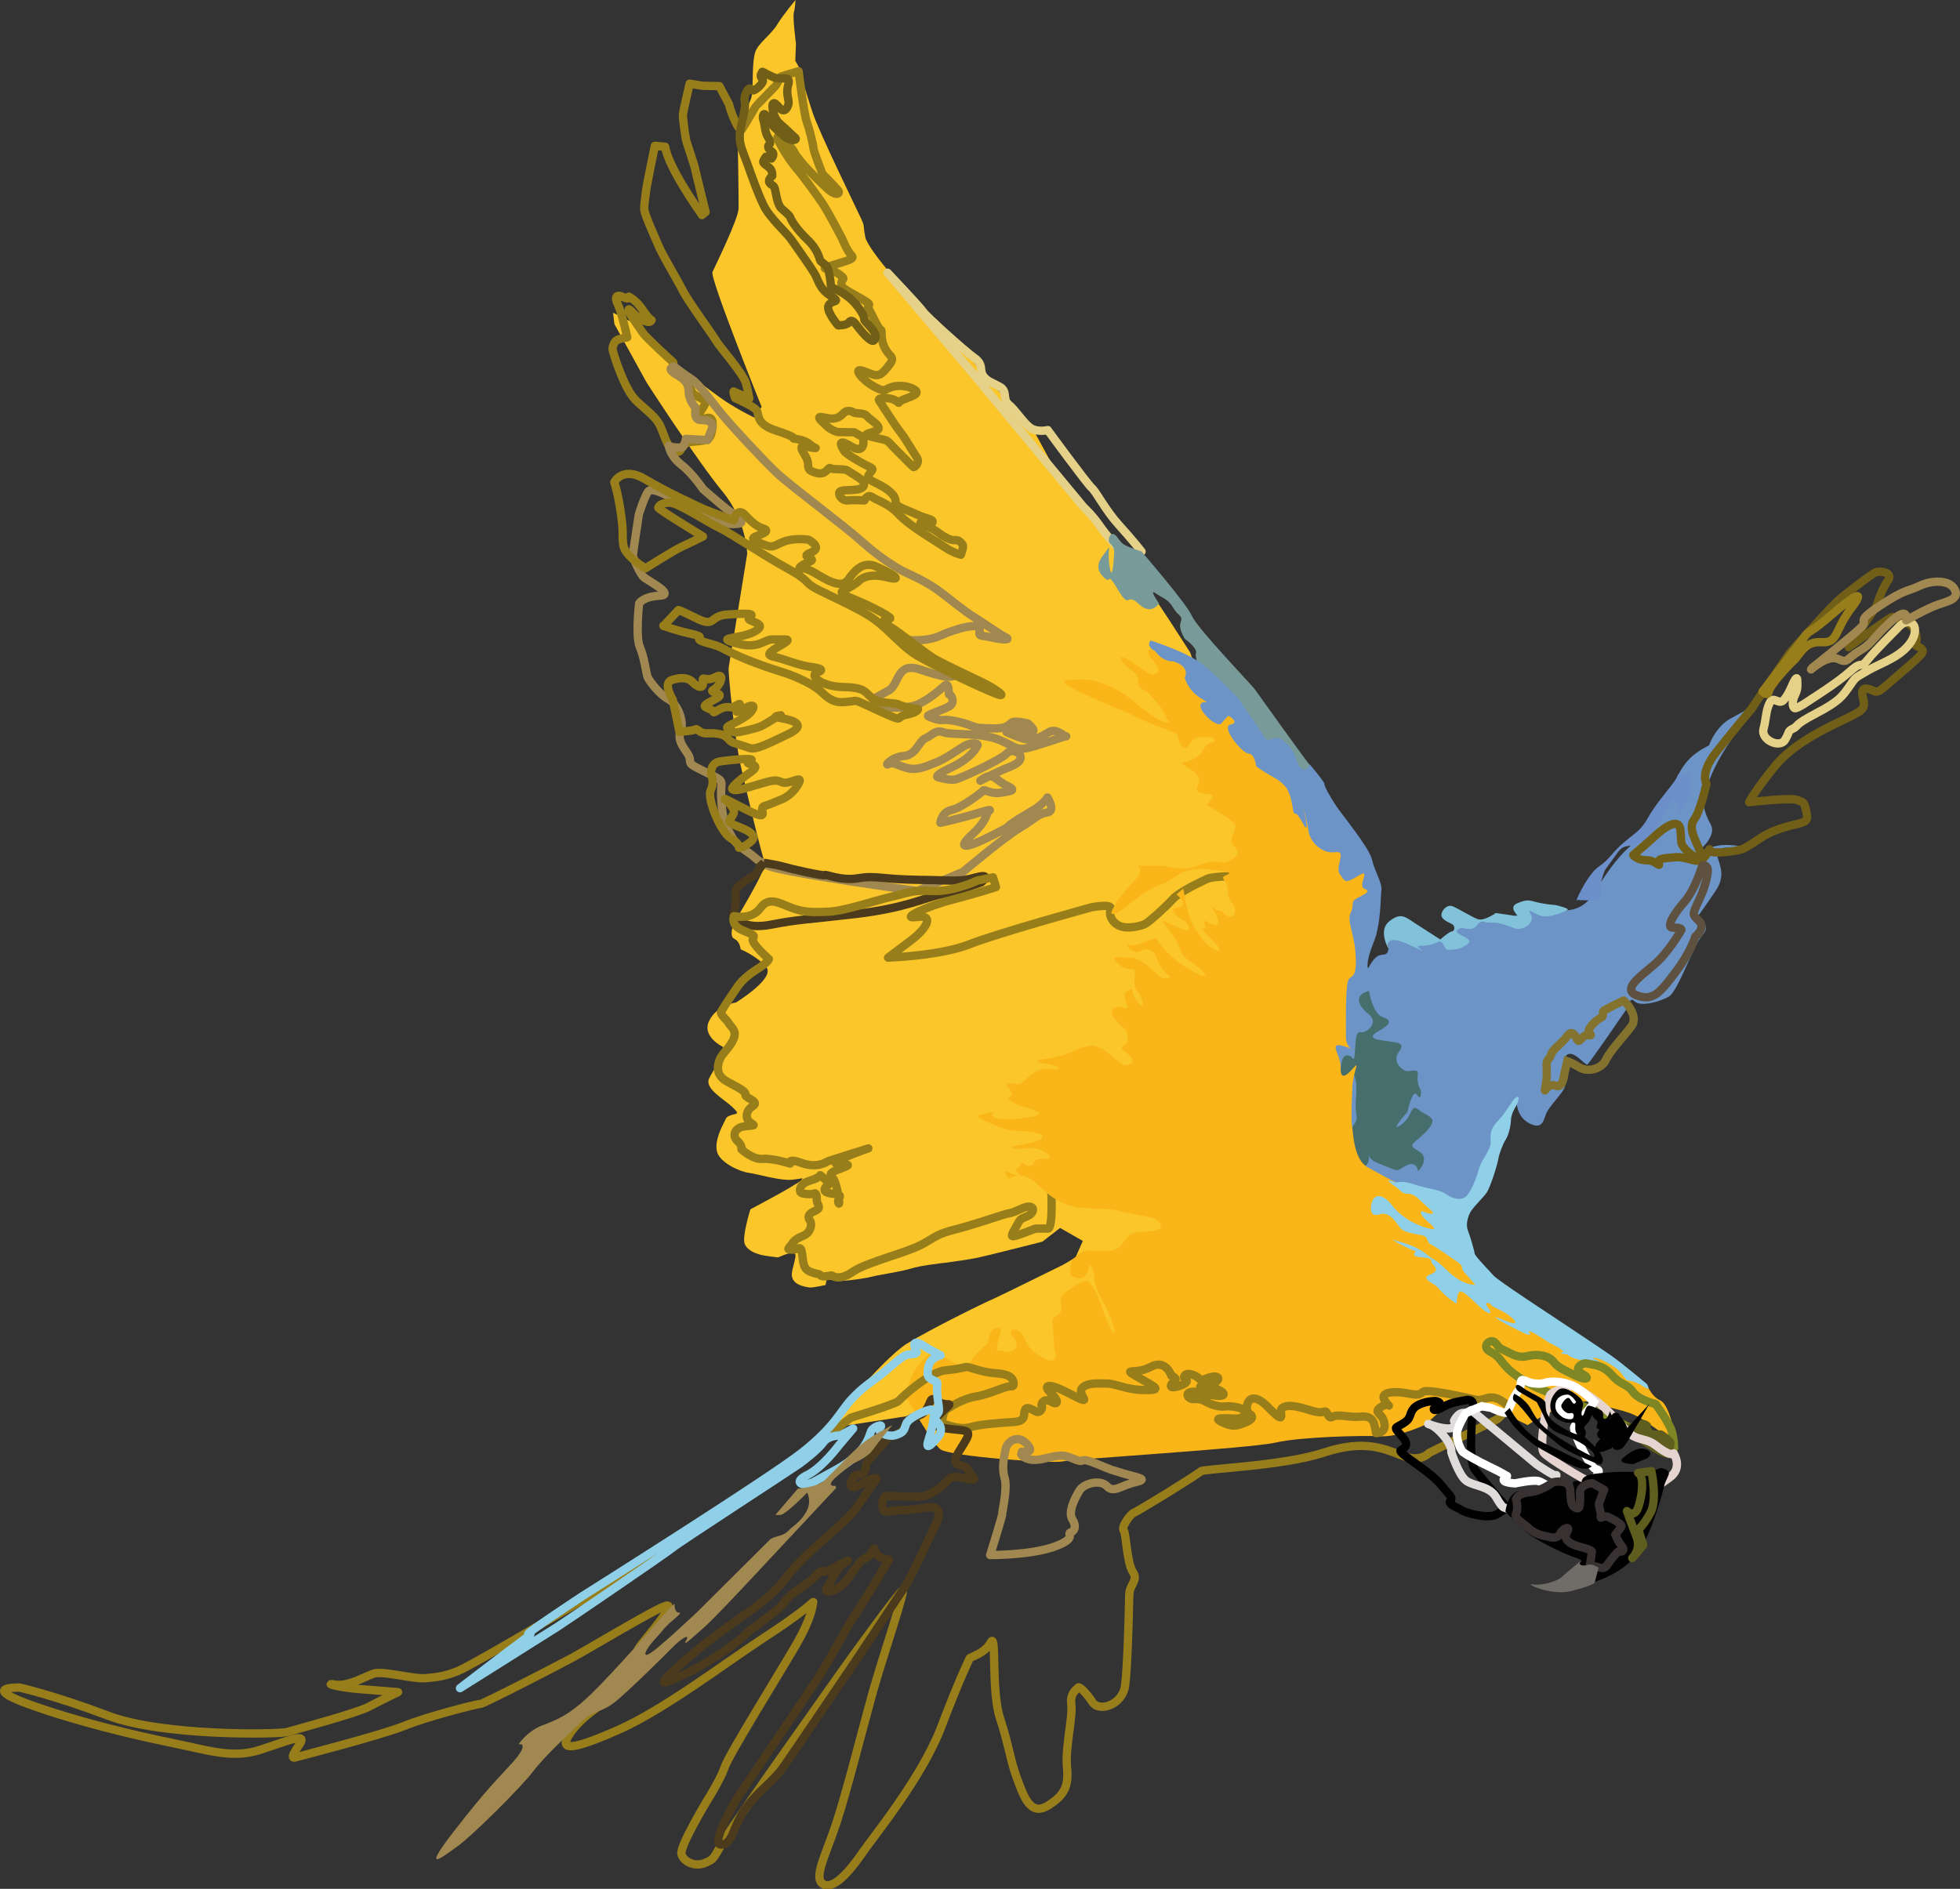 <?xml version="1.0" encoding="UTF-8"?><svg id="Calque_1" xmlns="http://www.w3.org/2000/svg" viewBox="0 0 176.83 170.45"><rect x="0" y="0" width="176.83" height="170.45" fill="#333333" stroke="none"/><defs><style>.cls-1{fill:#fff;}.cls-2{fill:#5f5e1e;}.cls-3{fill:#706c67;}.cls-4{stroke:#715f18;}.cls-4,.cls-5,.cls-6,.cls-7,.cls-8,.cls-9,.cls-10,.cls-11,.cls-12,.cls-13,.cls-14,.cls-15,.cls-16,.cls-17,.cls-18,.cls-19,.cls-20,.cls-21{fill:none;}.cls-4,.cls-5,.cls-6,.cls-7,.cls-8,.cls-9,.cls-10,.cls-11,.cls-12,.cls-13,.cls-14,.cls-15,.cls-16,.cls-17,.cls-18,.cls-20,.cls-21{stroke-width:.75px;}.cls-4,.cls-5,.cls-6,.cls-8,.cls-10,.cls-11,.cls-13,.cls-15,.cls-16,.cls-17,.cls-18,.cls-20,.cls-21{stroke-linecap:round;stroke-linejoin:round;}.cls-5{stroke:#7f8725;}.cls-6{stroke:#e0dcdb;}.cls-7,.cls-9,.cls-12,.cls-14{stroke-miterlimit:10;}.cls-7,.cls-15{stroke:#4b3b1c;}.cls-8{stroke:#e5d187;}.cls-9{stroke:#fff;}.cls-10{stroke:#5f5e1e;}.cls-11{stroke:#987e1a;}.cls-12,.cls-18{stroke:#010101;}.cls-13{stroke:#8fcfe8;}.cls-14{stroke:#84732f;}.cls-16{stroke:#383132;}.cls-17{stroke:#a18850;}.cls-22{fill:#466e6d;}.cls-23{fill:#82c1da;}.cls-24{fill:#a18850;}.cls-25{fill:#8fcfe8;}.cls-20{stroke:#5e513f;}.cls-26{fill:#6d8fc9;}.cls-21{stroke:#e6d4d1;}.cls-27{fill:#6c94c6;}.cls-28{fill:#fbc629;}.cls-29{fill:#fab619;}.cls-30{fill:#789a98;}.cls-31{fill:#010101;}</style></defs><path class="cls-28" d="m66.52,12.24s.71-2.15,1.06-2.9c.35-.75.25-.97.3-1.43s-.02-2.49.28-3.27,1.45-1.57,1.95-2.41c.5-.84,1.66-2.23,1.66-2.23,0,0-.03.72-.15,1.13s.19,2.8.19,2.8c0,0-.05,1.46-.06,1.53s.75,1.17.66,1.46.3,1.32.86,3.11,4.07,8.92,4.43,9.72.13.47.37,1.66,4.74,6.25,5.69,6.84,2.31,2.36,2.9,3.05,3.12,3.77,3.71,4.25,2.86,3.24,2.86,3.24l2.24,4.12s4.24,5.42,4.41,5.6,2.98,3.96,3.43,4.32,4.06,6.04,4.06,6.04c0,0,7.94,21.14,7.76,22.82s-2.06,12.03-2.97,13.52c-.9,1.48-1.86,20.78-2.71,21.71-.85.93-13.04,7.95-15.34,8.7-2.3.76-7.53,1.45-7.53,1.45l-12.11,1.85s5.19-6.34,7.35-7.67c2.16-1.33,7-3.7,7.58-3.94s6.17-3.01,6.44-3.14,1.2-.71,1.2-.71l.65-1.48-2.05-1.17-1.6,1.24s-5.05,1.29-5.9,1.46-2.43.39-2.86.44-2.27.26-3.11.53-2.76.54-3.39.7-1.63.31-2.53.39c-.91.08-1.66-.17-1.66-.17l-.11.56s-1.25.28-1.48.22-1.86-.16-1.52-1.54c.34-1.37.42-1.54.03-1.57s-1.31.4-1.31.4c0,0-1.26-.14-1.62-.25s-1.12-.33-1.39-.96.51-3.13.51-3.13c0,0,2.59-1.38,3.31-1.81.71-.43,1.26-.73,1.34-.9s.18-.07-.89.04-3.17-.53-3.94-.63-2.58-.91-2.83-1.9.44-2.24.66-2.7.22-.46.65-.61.83-.02.04-.75-2.5-1.64-2.06-2.56,1.26-1.91,1.26-1.91l-.02-.93s-1.96-.93-1.23-2.37,2.4-1.63,2.4-1.63c0,0,3.59-2.19,2.74-3.2s-2.31-1.6-2.31-1.6c0,0-.04-.7-.57-.95s-.03-1.45-.03-1.45c0,0,3.04-4.93,2.78-5.46s-1.63-6.29-2.19-8.79c-.55-2.51-1.14-8.41-1.07-8.78s1.67-10.25,1.67-10.25c0,0-.03-2.98-2.24-5.65s-6.82-9.8-6.82-9.8l-2.92-5.3-.12-1.02,2.54,1.26s.77,1.35,1.25,1.83,4.97,3.98,6.29,4.86,2.7,1.53,2.7,1.53l.62-.99s-4.69-11.61-4.43-12.17,2.32-4.77,2.35-5.7-.08-6.61-.08-6.61Z"/><path class="cls-11" d="m72.03,6.43l-1.55.47s-.41.65-.43.74-1.85,1.91-1.88,1.98-1.2,2.01-1.2,2.01c0,0-.16.39-.65-.69s-.54-1.51-.54-1.51l-.88-1.66-1.52-.03-1.16-.19s-.55,2.35-.6,2.73.24,2.26.31,2.49.73,2.18.77,2.43.96,3.93.96,3.93l-.33.28-.22-.34s-2.84-4-3.1-5.83l-.93-.08s-.76,3.68-.79,4.05-.19,1.21-.16,1.69.84,2.23,1.26,3.23,1.68,3.04,2.18,4.04c.5,1,2.66,3.94,3.03,4.57s2.48,2.98,2.71,3.88.29,1.34.29,1.34c0,0-1.27-.55-1.39-.63s.11.59.11.59c0,0,1.61.71,1.92,1.08s-.15,1.23,1.76,1.85c1.91.62,1.6.73,1.6.73,0,0,1,.09,1.43.49s.84.39.3.34-1.01-.3-1.02,0,.49.79.57,1.29-.12.74.79.98,1.02-.59,1.25-.43,1.29.02,1.56.22.62.37,1.15.75.41.86-.35.96-1.52-.03-1.57.3.37.74.8.68,1.48,0,1.48,0c0,0,.24-.63.73-.29s1.42.53,2.39,1.57,3.25,2.35,4.08,2.91,1.5.71,1.5.71c0,0,.29-.75.16-.91s-.33-.46-.73-.41-1.08-.37-1.53-.72-1.55-.83-1.55-.83c0,0,.81.31,1.06-.01s-.57-.37-1.24-.69-1.67-.65-1.95-.92.19-.56-.77-1.32-2.07-.88-1.77-1.38.61-.5-.06-.81-2-1.11-2.15-1.36-.82-1.3.61-.43c1.43.88,1.1-.81,1.1-.81l-.81-.45-1.49-.02s-.55-.13-1.02-.58-1.08-.95-.17-.73c.91.23,1.31.04,1.71-.38s.84-.12.98-.05.95,0,1.15.3,1.57,1.01.84,1.32c-.72.31-1.54.3-.12.62,1.41.33.93.13,1.9,1.1s1.5,1.52,1.58,1.56.62-.39.28-.89-1.09-1.81-1.46-2.25-1.78-2.65-1.94-2.89,1-.31,1.54.05-.22.17.96-.23,1.02-.64.52-.88-1.28-.33-1.92-.12-.51.51-1.54-.05-2.02-1.77-1-1.42,1.34.7,2.04-.13.69-.97.4-1.28-.72-.85-.76-1.79.08.04-.55-1.21c-.64-1.25-.42-.84-.64-1.25s.67-.13-.84-.97c-1.51-.85-1.59-.89-1.6-1.3s.57-.27-.31-.86c-.88-.59-1.87-.3-.54-.73,1.33-.43,2.14-.56,1.76-.91s-.85-1.52-.85-1.52c0,0-1.27-2.44-1.75-3.14-.48-.71-1.69-2.4-2.42-3.25s-1.6-2.39-1.66-2.69,1.1.48,1.55,1.34,2.11,2.46,2.94,3.23,1.18.45,1,.2-1.43-1.52-1.43-1.52c0,0-.78-1.97-.81-2.32s-.37-1.74-.62-2.44c-.25-.7-.72-4.5-.72-4.5Z"/><path class="cls-4" d="m68.82,6.49s.64.37,1.14.54,1.4-.23,1.17.55-.01,1.25.02,1.61-.32,1.11-.79.58-.51-.51-.63-.4-.01,1.25.62,1.79c.63.54,1.11,1.04,1.38,1.26s-.36.41-.99-.13-1.35-1.18-1.57-1.73-.44-.14-.3.27.14,1.15.42,1.56.22.55.08.69-.07.37.26.6-.03.63-.03.63l-.5-.17s-.28.38-.24.5.23.24.55.5.26.74.26.74c0,0-.42.31-.25.6s.38.14.5.61.2,1.39.61,1.75.73.62.78.81.56,1.05,1.55,1.99c.99.94,1.09,1.81,1.15,1.9s.63.4.72.78.24,1.23.23,1.47.65.27,1.59,1.02,1.49,1.83,1.42,1.96.24.35.65.85.5.82.23,1.1-1.32-1.03-1.59-1.4-.48-.5-.68-.22-.97.26-.97.26c0,0-1.15-1.32-.84-1.83s1.21-.18.16-.84c-1.05-.66-1.05-1.38-1.5-2.1-.44-.72-1.55-2.27-2.04-2.97s-1.95-1.94-2.51-3.12-.95-2.32-1.45-3.71c-.5-1.39-.89-1.95-.59-3.31.3-1.36.44-1.87.34-2.39s.42-1.4.58-1.02,1.05-.49,1.07-.75-.42-.33-.05-.84Z"/><path class="cls-19" d="m65.66,22.43s.75,2.53.82,2.6.72-.24.5.75c-.23.98.38,1,.93.78s1.41-.97.68-.8-1.26-.15-1.02-.65-.34-.36.15-.75.1-.57-.35-.85-.43-.31-.61-.66-1.15-.95-1.1-.42Z"/><path class="cls-19" d="m68.59,27.97s2.11.86,2.27,1.1.14.2-.13.72-.09.7-.04.87-1.28-.03-1.28-.03l-.95-1.74s-.19-.91.13-.93Z"/><path class="cls-11" d="m58.79,28.9s-.28-.14-.84-.98c-.56-.84-1.22-1.15-1.22-1.15,0,0,.15.34-.5.04s-.81,0-.47.7.83,2.94.83,2.94c0,0-.77.11-.99.28s-.36.61-.33.83,1.03,3.59,2.15,4.62c1.11,1.04,1.8,1.46,2.19,2.36.39.9.69,2.15,1.39,2.24s.18-.82,1.49-.92c1.31-.1,1.57-.15,1.73-.92s.12-1.41-.52-1.2-.95-.02-.26-.98c.69-.97-.84-.68-1.09-1.59s-.48-.82-1.03-1.31-.58-1.16-.58-1.16c0,0-2.43-2.2-2.73-2.65s-1.24-1.71-1.29-2.04.34.23.71.51,1.16.79,1.36.37Z"/><path class="cls-19" d="m67.44,35.97s-5.61-4.21-6.07-4.53-2.73-2.58-2.73-2.58c0,0-.28.24-.98-.23-.7-.47-.43-1.12-.94-.61s.98,1.82.98,1.82c0,0,1.13.06,1.19.36s.36.24,1.3,1.29,3.33,2.69,4.18,3.27,2.08,1.36,2.33,1.48.8.17.13-.28-.11-.42.61.01Z"/><path class="cls-17" d="m60.33,40.22s.12.93,1.13,1.71c1.01.78,1.97,2.21,1.97,2.21,0,0,1.56,1.35,2.04,1.73s1.36.9,1.41,1.23-1.81.17-2.05,0-4.31-2.24-4.68-2.41-1.4-.71-1.68-.33-.84,1.99-.85,2.15-.54,3.46-.52,3.64.59,1.57.97,1.92,2.92,1.61,1.42,1.69-1.83.7-1.83.7c0,0-.34,2.97.06,3.91.41.94.58,2.38.7,2.71s1.08,1.6,1.88,2.01,1.48,1.99,1.09,2.96c-.39.97.79,1.87.84,2.41s-.06.48,1.52,1.26,1.34.63,1.31,1.64.14,2.89.59,3.51.38,1.07,1.6,1.88.73.75,2.04,1.37c1.31.62,13.46,2.29,13.46,2.29l4.13-1.73s3.65-3.08,5.08-3.94c1.43-.86,1.69-1.3,2.51-1.42s.03-1.36.03-1.36c0,0-.29.56-1.32,1.17-3.66,2.15-.91.85-3.61,2.23-2.7,1.38-3.22,1.19-1.86-.06,1.36-1.25,1.36-2.02,1.36-2.02,0,0,.88-.45-.74.06-1.62.51-3.49.91-3.49.91,0,0,.1-.97,1.01-1.16s2.81-1.64,2.87-1.76.75.35,1.53.21,1.61-.16.61-.63-1.25-1.25-2.14-.65c-.9.6.51-.32,2.45-1.09,1.95-.77.25-1.82-.3-1.21s-4.18,2.27-4.7,2.38-1.49-.19-1.49-.19c0,0-.7-.03,1.14-.89,1.84-.87,2.27-1.79,2.37-2s-.63-.3-1.28.11-1.79,1.2-2.47,1.44-1.51.72-2.45.53-1.34-.63-1.81-.39.25-.65,1.37-.73,1.35-1.35,1.93-1.59.95-.83,1.64-.55,3.33-.01,5.04.69,1.43,1.08,3.22.55c1.79-.54,2.91-.98,2.81-.87s-.85-.81-1.56-.38-1.33.75-1.99.65-1.83-.66-1.83-.66c0,0,.55-.41,1.84-.1,1.29.3.07-.68.07-.68,0,0-1.18-.3-1.45-.07s-.52.57-1.72.52-1.24.03-1.97-.26-1.98-.57-2.47-.5-1.16-.24-1.37-.34,1.27-.53,1.9-.89.1-1.18,0-1.07.07-1.24-.45-.77-1.3,1.13-2.24,1.6c-.94.48-2.62.35-2.62.35l-1.59-.75s.47-.24,1.45-.8c.98-.56.66-2.6,2.83-1.88s2.39.67,2.93.61-.47-.73-1.14-.95c-.67-.21-3.57-2.4-3.57-2.4,0,0,2.08.37,3.57-.31s3.65-1.24,3.58-.56-.11.46,1.09.72,1.74.21,1.2-.05-1.68-1.1-2.75-1.76-2.33-1.76-3.41-2.53-2.43-1.35-2.89-1.57-2.07-1.13-3.87-2.74c-1.79-1.61-6.46-5.04-7.73-6.25-1.27-1.21-3.87-4.02-4.79-5.12s-2.17-2.86-2.8-3.26c-.63-.4-1.64-1.18-1.64-1.18,0,0-.74.16.14.68s1.17.81,1.2,1.64.63,1.42.63,1.42c0,0-.28,1.14.5,1.1s1.17.35.95.8c-.22.46-.37,1-.37,1l-1.97-.11s-.11.78-.42.79-.88-.02-1.13-.14Z"/><path class="cls-11" d="m66.19,46.96s.3-1.29,1.04-.48,1.22,1.09,1.54,1.18.65.25-.11.56-1.13.34.02.83,1.08.2,2.02-.17,2.23-.18,2.23-.18c0,0,1.4.71.21,1.17-1.19.46.86.46-.21.87-1.07.42-.77.66-.77.66,0,0,.11-.46,1.62.46,1.51.92,2.3,1.08,2.76.43s1.26-1.7,2.45-1.19,2.84,1.44,1.01.99c-1.83-.45-2.49.31-2.49.31,0,0-.3.32-.98.66s-1.09.36.58,1.04,3.78,1.83,3.08,1.71-.34.5.23.82,3.09,2.33,3.8,2.76,2.97,1.5,4.26,2.11c1.3.61,2.66,1.61,1.29,1.07s-5.47-2.48-7.06-3.43c-1.59-.96-2.69-2.65-4.61-3.76-1.93-1.11-4.24-2.05-4.89-2.51s-.34-.57-2.29-1.64c-1.95-1.07-5.09-3.17-6.06-3.62-.96-.45-3.69-2.25-4.45-2.25s-.96.31-1.02.44,4.03,2.61,4.03,2.61c0,0-1.21.61-1.92.93s-3.26,1.94-3.26,1.94c0,0-1.89-1.09-2.01-2.12-.13-1.03.06-.89-.21-2.81-.27-1.92-.6-2.84-.6-2.84,0,0,.75-1.48,2.78-.27,2.03,1.21,4.48,2.31,5.06,2.59s2.94,1.13,2.94,1.13Z"/><path class="cls-11" d="m59.86,56.49l1.33-1.42s-.21-.2,1.61.71,1.13-.23,2.86-.33,2.52-.14,1.97.26,1.83.45.54,1.23c-1.28.77-3.87.52-1.75,1.11,2.12.59,2.49-.41,3.38-.35s1.94-.21.67.52-1.34.9-.55,1.07,2.1.74,3.16.88,1.29.3.61.54.38,1.25,2.41,1.29c2.03.04,1.91.49,2.63,1.03s1.99.33,2.39.56,1.7.39,1.7.39c0,0,.07.29-1.06.52s.04.78-2.4-.32c-2.44-1.1-1.84-.97-2.71-.87s-1.46.18-2.48-.81c-1.01-.99-3.31-1.76-3.31-1.76,0,0-2.37-.71-4.19-1.52-1.82-.81-1.32-.78-2.9-1.21-1.58-.44.26-.44-1.36-.8-1.62-.36-2.56-.75-2.56-.75Z"/><path class="cls-11" d="m60.68,63.11s-.9-1.45-.1-1.73,1.5-.26,1.91.18,1.01.68.93-.02.17.08,1.13-.44.41.86-.18,1.14c-.59.28,1.2.26.31.76s-.94.48-1.08.67.75.35.76.56.59-.39,1.17-.42.33.16,1.03-.23-.94,1.24.46.42c1.41-.82,1.02.12.32.61s-1.37.73-1.67.95.51.55.72.54,1.79-.33,2.32-.59,1.59-.99,1.73-.97-1.11.09.03.27c1.14.18,2.37.61.65,1.43-1.72.82-2.94,1.47-3.5,1.26s-.89-.27-1.46-.48c-.56-.21-.41-.65-1.36-.8s-1.18.11-1.68-.23c-.5-.34-.09-.14-.95-.04l-.87.1-.61-2.94Z"/><path class="cls-11" d="m64.16,69.91s-.17-1.05.82-1.2,3.5-.39,2.67-.02,1.33.11.1.97c-1.22.85-1.87,1.47-1.66,1.57s.27.18,2.18-.4c1.91-.58,1.73-.41,2.35-.22s1.88-.75,1.45.07-1.13,1.31-1.68,1.51-.72.33-1.43.55c-.72.22.99,1.69-2.09.09s-.31-.2-.69.59c-.37.79-.79.7.42,1.17s1.34.73,1.37,1-.61.63-.83.78-.47.13-.47.13c0,0,.12-.35-.76-.87-.88-.52-2.15-3.57-1.79-4.32s.05-1.41.05-1.41Z"/><path class="cls-19" d="m70.54,73.07s1.3.71,1.83.56,2.46-.12,3.27.21,1.8.19,2.27-.16,1.19-1.33-.29-.8-1.53.1-2.23.07.45-.3,1.13-1c.69-.7.75-.82.07-.58s-.95.17-.98-.31-.68.24-.76.41-.45.09-1.17.32.11,1.07-1.6.68c-1.7-.39-1.56.59-1.56.59Z"/><path class="cls-19" d="m68.46,77.91s.07-.03.15-.08c.22-.12.58-.37.31-.57-.38-.28-1.86-.16,1.1-.6s-.27-.08,2.8-.42c3.07-.34,2.08-.19,2.2.22s1.06.35.67,1.08-.89,1.78-.89,1.78c0,0-1.84,1.08-2.54,1.05s-3.8-2.45-3.8-2.45Z"/><path class="cls-7" d="m68.92,77.85l-.79,1.08s-.94.58-1.26.84-.59.49-.51,1.29-.18,1.24-.19,1.49.88,1.39,3.41.89c2.53-.49,3.01-.42,7.6-.96,4.6-.54,6.33-1.51,7.79-1.79,1.46-.28,3.57-1.07,3.57-1.07,0,0,1.08-.87-.51-.44s-1.61.26-5.06.22c-3.45-.04-3.92-.42-5.52-.15s-2.93-.39-3.03-.28-3.08-.56-3.71-.75-1.8-.36-1.8-.36Z"/><path class="cls-11" d="m94.59,110.87c.43-.26.25-3.56.25-3.56l2.17-3.73s12.1-6.04,14.13-10.91c2.04-4.86,2.65-6.82,2.58-8.95-.07-2.13-1.03-4.21-1.36-4.47s-2.92-.2-3.45.06-2.47,1.13-3.12,1.85-2.04,1.95-2.41,2.18-1.62.51-2.31.24c-.69-.27-1.08-.97-.86-1.53s-1.76-.17-1.76-.17c0,0-8.43,2.32-11.03,3.35-2.59,1.02-7.3,1.19-7.3,1.19,0,0,.84-.63,2.11-1.59s2.18-2.31.5-2.08c-1.68.23.78-.93,3.19-1.56,2.41-.63,3.94-1.14,3.94-1.14l-.27-.88-1.41.29s-2.14,1.04-4.08.94-2.36.25-3.57.5-4.3,1.31-5.75,1.37c-1.46.06-2.15.08-3.26-.31-1.11-.39-2.12-1.14-2.92-.02s-2.38.73-2.38.73c0,0-.35.8.75,1.27,1.11.47,1.13.43.95.8s1.45,1.81,1.45,1.81c0,0-.08.27-.81.74s-1.55,1.01-2.13,1.91c0,0-1.3,1.89-1.38,2.13s.53.69.71,1.02.73.62.44,1.37-1.04,1.35-1.23,1.81-.53,1.42.6,2.05,1.73.88,1.68,1.2,1.35.6.67,1.03c-.68.43-.69,1.17-.23,1.49s.47.22-.5.34-1.14.89-.66,1.32c.48.43.36.75.36.75,0,0,1.01.95,1.91.87s2.49.42,2.49.42c0,0-.29-.54,1.05-.05,1.33.49,2.18-.06,2.27-.12.04-.03.85-.29,1.7-.56.99-.31,2.03-.64,2.03-.64,0,0-3.85,1.32-2.76,1.39s1.23.07.27.43-1.08.48-.71.86.71,2.68.51,2.25.66-.75-.49-.84-.74-.59-.46-.76-.7-.91-.7-.91c0,0-.04.22-.95.5-.92.28-.94.85-.83,1.04s1.09.21,1.24.11.25.19.23.59.53.69-.16.98-.66.61-.45.88.09,1.03-.52,1.32-.81.34-1.13.8-.5.48.04.5c.54.02.79-.51.9.39s.13,1.39.8,1.63.69.12.88.31.9-.02.99,0,.63.54,1.89-.33,4.87-1.72,6.24-2.47c1.37-.75,1.36-.93,2.99-1.35,1.63-.42,3.09-.93,4.17-1.27s.65-.07,1.86-.62,1.23.34.58.65-.67.19-1,.82c-.33.63-.66,1.05-.35,1.03s2-.69,2-.69h1.14Z"/><path class="cls-8" d="m94.53,38.81s-1.01.25-1.64-.25-1.3-1.58-1.89-2.06-.05-1.2-.82-1.61c-.77-.42-1.19-.51-1.51-1.02s.1-.97-.78-1.59c-.88-.62-4.32-3.72-4.62-4.17s-3.2-3.5-3.2-3.5l7.84,9.26,9.86,11.9s.72.64,1.42,1.64c.7,1,1.47,1.87,2.14,2.39s1.66-.03,1.66-.03c0,0-.84-1.07-2.05-2.4-1.21-1.34-2.05-3.01-2.45-3.35s-3.96-5.2-3.96-5.2Z"/><path class="cls-30" d="m100.24,48.2s-.46.55-.02.91.27.94.26,1.3-.16,2.17-.38.69.16-2.07-.22-1.48-1.31,1.37-.4,2.37.23-.71,1.37,1.21.73.19,1.89,1.3c1.16,1.11,1.82-.06,1.82-.06,0,0-.98-1.38-.29-.9s1.13.53,1.58,1.31.9.68.67,1.29.37,1.5.37,1.5c0,0,1.22.88,1,1.34s1.5,4.08,1.92,4.38,3.94,3.13,4.73,4.48c.8,1.35,3.21,2.38,3.21,2.38,0,0,.42-1.2.4-1.22-.13-.07-4.73-6.49-4.94-6.8s-5.21-5.52-5.67-6.61-4.56-5.83-4.56-5.83c0,0-1.29-.4-1.67-.68s-.62-1.06-1.07-.86Z"/><path class="cls-27" d="m103.79,57.79s3.29,1.04,4.7,2.16,3.21,3.05,3.21,3.05c0,0,2.12,3.09,2.44,3.6s.78-.35,1.51.15c.73.5,1.01.99,1.24,1.6s.23.82.62,1.06.65-.42.64-.44c-.08-.12,1.4,1.65,1.34,1.78s.52,1.17,1.06,1.98,2.98,3.75,3.23,4.84.94,2.13.85,2.75-.01,3.06-.72,4.77-.54,2.45-.44,2.24.51-.98.99-1.12.75.04.81-.64-.51-1.41.71-1.5,1.69.54,2.93.72,1.39.3,2.29,0c.9-.29-.78-1.59.63-1.54s4.43-.24,4.43-.24c0,0,.97-.92,2.21-1.05s3.8,1.15,5.35-1.38c1.55-2.54,2.48-3.53,3.27-4.23.79-.7,3.32-4,3.79-5.01.47-1,.45-1.27.45-1.27,0,0,.43-.92,1.12-1.62s1.73-1.18,1.73-1.18c0,0,.6-1.71,1.97-2.44s1.47-.84,1.47-.84c0,0,1.34-1.21-.84,1.9-2.18,3.11-2.44,4.21-2.87,5.34s-.16,2.11.42,3.15c.58,1.04-.89,2.2-.97,2.36s1-.4,2.01-.48c1.01-.09,2.78.29,1.51.25-1.26-.03-2.24-.13-1.95.77s.72,1.82-.14,3.1-1.58,2.27-1.58,2.27c0,0,1.2.92.43,1.68s-2.24,5.07-3.03,5.57-2.66.99-3.13.46-.75.72-.75.72c0,0-3.32,4.87-3.52,4.98s-1.38-1.52-1.94-.76.14,2.31-.14,2.9-1.33,1.62-1.6,2.21-.31,1.64-1.61.93c-1.3-.71-1.09-2.35-1.09-2.35,0,0-.53.47-1,1.47s-.88,2.29-1.07,2.92-1,2.34-1.42,2.91-.44,2.24-1.62,2.15c-1.18-.1-3.01-1.32-3.96-1.25s-3.39-.73-4.39-1.2c-1-.47-3.74-5.39-3.74-5.39,0,0-.73-15.67-2.26-19.91s-3.28-9.92-4.44-11.24c-1.17-1.32-5.74-4.65-6.23-6.41-.5-1.77-1.94-3.37-2.34-3.91s-.95-.91-.55-1.33Z"/><path class="cls-19" d="m107.84,60.68s4.68,2.31,5.32,3.23,2.24,2.95,2.84,3.84c.6.9.78,1.49.25,1.75s-.39.28-1.4-.61-.79-1.9-1.38-2.39-.77.76-.96-.25-.73-1.37-.73-1.37c0,0,.26-.54-.35-.88s-.92-.54-1.21-.47-.77-.11-1.32-.88-1.73-.66-1.06-1.98Z"/><path class="cls-23" d="m125.26,85.59s-.97-1.63.09-2.46c1.06-.83,1.42-.4,2.51.31s2.08,1.34,2.08,1.34c0,0,.87-.76,1.06-.73s.38-.48-.04-.68-1-.47-.91-.89.54-.92,1.08-.67,1.61.91,2.18,1.13,1.64-.55,1.64-.55l2.05.3s-.99-.82-.11-1.18,1.01-.29,1.73-.1,1.76.27,1.76.27c0,0,1.27.29,1.04.44s-1.38.6-2.08.58-1.69-.97-1.23-.2-.71,1.5-1.38,1.29-1.42-.57-2.1-.53-1.04-.29-1.4.26-1.32.2-1.32.2c0,0-1.03.23-.07.68.96.45.88.62.31.96s-.86.31-1.4.36-.48-.94-.99-.72-.88.35-1.65.35,1.49,1.06-.89-.06c-2.38-1.12-1.96.15-1.96.15"/><path class="cls-26" d="m142.29,81.21c-.38.59.86-2.25,1.92-2.98s1.13-1.2,2.24-2.16,1.59-1.09,2.3-2.39,2.35-3.03,2.56-3.59.42.09.89-.14.17.39.29,1.01-.48,1.77-.9,2.34-.12.04-.28-.7-.41-.65-.94.37c-.53,1.02-.71,1.3-.99,1.88s-.73.78-1.5,1.23-1.32-.01-1.92.83-1.16,1.6-1.16,1.6c0,0-.39.94-.4,1.5s.1.87-.26,1.1-1.84.1-1.84.1Z"/><path class="cls-4" d="m158.09,63.84l3.4-4.93s3.5-3.97,4.29-4.67c.79-.7,3.02-2.4,3.41-2.58s1.69-.02,1.13.74-1.02,2.28-1.02,2.28l-2.52,3.72s3.8-2.75,3.95-2.74,1.46.48,1.78.89.59,1.25.26,1.5,1.17.35.54,1.02c-.63.68-1.44,1.31-2.73,2.44s-1.18.98-1.82.72c-.65-.25-.91-.02-.66.86s-.14,1.06-1.41,1.69c-1.27.63-4.73,2.11-6.53,4.33-1.81,2.21-2.36,3.28-2.36,3.28,0,0,3.73-.44,4.34-.2s.6.13.81.99.1.97-.98,1.22c-1.09.25-2.24.63-3.05,1.17-.81.54-1.02.68-1.57.98s-3.14.57-3.11.18-.17.48-.7.84-1.43-.32-2.4-.21c-.97.1-1.61.06-1.48.53s-.23-.26-1.1-.26-1.21-.47-1.21-.47c0,0,1.36-1.15,2.01-1.76s2.09-1.72,2.24-.53-.1,1.18.52,1.83c.61.65,1.72,1.22,1.24.07s-1.06-2.08-.5-2.84,1.1-3.21,1.1-3.21c0,0-.64-.92.88-2.85,1.53-1.94,3.28-4.02,3.28-4.02Z"/><path class="cls-8" d="m171.13,56.76s-1.92,1.9-2.64,2.79-.39-.03-1.55,1.01c-1.15,1.04-3.48,2.5-3.48,2.5,0,0-1.38.98-1.57.84s-.22-.61.04-1.16.23-.71.22-1.33-.43.36-.43.36c0,0-.61,1.5-1.04,1.55s-.73-.5-1.05.17-.28,1.35-.53,2.31c-.25.96,1.47,1.76,1.94.97s.21-.77.74-1.03-.03-.27,2.08-1.37,2.38-1.58,2.98-2.42c.6-.84.38-.69,1.64-1.42,1.26-.73,3.09-1.25,3.97-2.67.88-1.43-.22-2.45-1.33-1.09Z"/><path class="cls-17" d="m163.51,60.26s3.51-2.79,4.36-3.61-.69-.38,1.69-1.96c2.38-1.58,2.49-1.28,3.62-1.82s2.72-.56,3.17.32-.6,1.05-1.58,1.4c-.98.35-2.8,1.39-2.8,1.39,0,0,.32-1.43-1.38.11-1.7,1.55-1.63,1.94-2.83,2.65s-1.01,1.16-1.93.73c-.92-.43-2.44.94-2.44.94l.12-.15Z"/><path class="cls-11" d="m159.03,62.39s3.53-4.57,3.85-5.03.39-.17,2.37-1.89c1.99-1.72,3.21-2.47,1.72-.52-1.48,1.96-1.11,3.1-2.64,3s-1.9,1.1-2.52,1.67-2.14,2.26-2.23,2.78-.56,0-.56,0Z"/><path class="cls-20" d="m153.49,78.37c-.03.14-.64,2-1.52,3.01-.89,1.01-1.78,2.38-1,2.34s.73.19.73.19c0,0-.89,1.57-1.98,2.69s-3.62,2.58-2.08,3.21c1.54.63,2.22-.38,3.55-2.11,1.32-1.73,1.77-3.2,1.77-3.2,0,0,.95-.72.34-1.37s-.69-.48,0-1.94c.69-1.46.83-2.62.76-2.81s-.43-.61-.56,0Z"/><path class="cls-14" d="m146.49,90.29s1.46,1.35.67,2.36c-.78,1.01-1.89,2.17-2.29,3.01s-1.65,1.11-2.36.67-1.11-.57-1.11-.57l-.26,1.1s-.13,1.37-.74,1.13-.88.25-1,.4.23-.91.14-1.93c-.09-1.01.27-.79.4-1.29s.89-.91,1.45-1.67.79.27.98.41.42-.57.9-.5.14-.09.07-.37.76-1.07,1.07-1.18.17-.48.23-.6,1.84-.97,1.84-.97Z"/><path class="cls-22" d="m123.51,89.41s.3,2.08,1.27,2.39c.98.31.37.74-.02,1.01s-1.66.8-.29,1.04c1.37.24,2.44.13,1.76,1.03-.68.9.2,1.63.6,1.76s1.19-.36,1.08.41.28,1.36.28,1.36c0,0,.07,1.05-.34.4s-.87,1.53-.87,1.53c0,0-1.73,1.94-.61,1.19,1.12-.75.84-2,1.62-1.38.78.62,1.9.64.75,1.88s-1.89,1.2-.76,1.84-.04,1.82-.04,1.82c0,0-.1-.97-1.02-.53-.92.43-.56.65-1.71.16-1.15-.49-1.64-.52-1.74-1.28s.19.24-.04.85-1.24.79-1.72-1.22c-.48-2.01.88-1.98.67-3.05-.21-1.07.15-2.28-.1-3.26s-.43.05-.43.05c0,0-1.13.44-.96-.45.17-.89.04-.75.22-1.33s.71-.43.93-.12.19-.83.24-1.27.06-1.2.51-1.09,1.68-.84.71-1.61-1.42-1.74.03-2.13Z"/><path class="cls-29" d="m105.75,59.69s-.81-.02-1.38-.75-1.12-.22-.48.49.84,1.26.32,1.38-.29.17-1.94-.97c-1.66-1.14-1.31-.16-.23.6,1.07.76.36,1.29.93,1.71s.1-.21,1.24,1.05c1.14,1.25.91,1.65,1.16,1.77s.16.64-1.48-.44-1.77-1.65-3.57-2.5c-1.8-.85-2.62-.72-3.3-.69s-2.19-.11.73,1.26c2.93,1.38,3.46,1.43,5.12,2.26s3.5,1.24,3.43,1.62.57,1.6,1.01.68,1.43-.55,1.68-.64,1.08.31.34.47-.66.86-1.48,1.4-1.71.27-.83.78,1.37,1,1.07,1.63,0,.76.68.83c.68.07.83.08.41.65s-.66.1.91,1.09,1.51,1.12,1.2,1.79-.23.91.24,1.44-.39.94-.76,1.17-1.12-.33-2.6.31c-1.47.63-3.14.05-3.14.05h-2.4s.59.37-.06,1.09-1.53,1.63-1.93,2.36-.56.96-.06.89,2.37-2,4.03-2.59c1.66-.6,1.88-1.72,4.45-1.43,2.57.29,1.83.35,1.4.61s.36.32.32,1.38.85,1.12.6,1.97-1.18-.2-1.18-.2c0,0-.47.03-.84-.39s-.39-.69.26.53c.65,1.23.13,1.24-.33,1.02s-.78-.52-.58.14-1-.37.69,1.35c1.69,1.72-.35.75-.95-.14s-1.02-1.4-1.23-2.27-.47-2.26-.47-2.26l-.61.53s1.26,1,.11,1.18c-1.15.17.48,1.15.61,1.21s.44.47.43.71-.47.13-1.68-.44-.58-.07.23,1.03c.81,1.1.47,1.7,1.58,2.38s2.26,2.04.04.78-3.02-2.7-3.02-2.7c0,0,.03-.39-.68-.07s-1.25.59-1.85.46.27.94.96.56c.69-.39,1.28,0,1.44.52s.53,1.27,1.11,1.65-.63.26-.63.26c0,0-1.01-.99-1.69-1.41s-.92-.43-.92-.43l-1.67-.02s.03.47.72.85,1.24-.03,1.17.65-.14,1.16.29,1.67.7,1.86-.08.83-.13-1.34-.79-1.04-.31.77-.13,1.37-.47.03-.82.12-1.05.38-.11,1.33.88.62.97,1.53-1.1.5-.18,1.24c.93.74.67,1.08.11,1.18s-1.62-1.22-2.27-1.48c-.65-.25-.53-.4-1.49-.19s-1.02.54-2.23.84-2,.34-2,.34c0,0-.41.22.65.36s1.54.42,1.04.49-.96-.25-1.9.23c-.94.48-1.17,1.29-1.9,1.1s-.74.16-.74.16c0,0,.85.81.29,1.01s1.03.84,1.03.84c0,0,2.1.53,1.53.77s0,.1-1.32.3-1.18.11-2.13.07c-.95-.04-.84-.6-.22-.72s.21,0-.86.21c-1.07.21-1.42.2.31.96,1.73.77,2.02.59,3.2.69,1.18.1,1.89.43,1.05.8s-1.27.32-2.08.5.24.37,1.18.2c.95-.17,2.58.91,1.63.97s-.89-.06-1.23.44-.97-.1-.97-.1l-.6.74s.95.8-.32.26c-1.27-.55-.26.44-.26.44,0,0,1.16-.83,2.45.44,1.29,1.27,2.43,2.11,4.41,2.23s2.27.05,3.23.3,2.64.48,3.01.65,1.16.9-.06,1.1-1.92-.04-2.44.63c-.52.67-.72,1.19-1.83,1.18s-.62.01-1.47-.03-1.23.54-1.53.76-.26,1.41-.26,1.41c0,0,.8.68,1.33.11s.3-1.39.64-.72-.14,1.06.94,3c1.08,1.94,1.27,3.26.89,2.77s-1.25-3.09-1.25-3.09c0,0-.78-1.7-1.17-1.52s-2.45,1.09-2.25,1.85,0,1.18-.44,1.37-.27.69-.24,1.16.06,1.71.23,2.1-.2.98-.81.64c-.61-.34-1.44-.63-1.9-1.71s-1.23-1.19-1.32-.78.3.34.5,1-.8.95-1.2.71-.81.54-.45-.88.3-1.29-.27-1.15-.67,1.32-.67,1.32c0,0-.57.55-.91.85s-.94,1.24-.94,1.24c0,0-.79-.06-1.18-.3s-1.82-1.01-2.17-.82-1.09.91-1.51,1.69-.66,2.04-.52,2.41,2.18,3.84,2.93,4.5,10.16,1.32,11.02,1.11,17-1.18,19.24-1.7,7.82-.66,9.51-.57c1.7.08,4.09-1.09,4.09-1.09,0,0,2.28-2.55,4.04-2.08s5.11,2.16,5.11,2.16c0,0,4.07-2.78,6.15-2,2.08.78,2.91.55,4.63,1.77,1.72,1.22,2.62,1.8,2.62,1.8,0,0-.51-3.36-1.43-3.79s-1.02-1.3-1.44-1.5-2.93-2.45-6.82-4.29c-3.89-1.83-6.06-2.75-7.31-4.42-1.26-1.67-2.18-4.81-2.94-5.68s-4.88-3.52-4.88-3.52c0,0-1.72-.91-3.01-1.63-1.3-.71-1.31-3.17-1.41-3.63s-.05-2.17.02-3.62.75-2.46.08-1.7-1.17,1.08-1.14-.08-1.23-2.37.33-1.89c1.56.48.16.53.15-.85s-.04-4.57.21-5.11c.26-.54.78-.04.67-2.19s-.84-3.1-.44-3.94-.14-.89.61-1.3,1.25-.59.6-.84.7-1.92-.52-1.17c-1.22.75-1.19.56-1.68-.13-.49-.69.71-2.17-.44-1.99s-2.27-.92-2.4-1.95c-.13-1.03-.5-2.18-.5-2.18,0,0,.81,3.04-.03,1.47-.84-1.57-.69-.17-.9-1.45-.22-1.28-.46-1.95-1.71-2.65s-1.57-1-1.57-1c0,0-.13-1.13-.69-1.14s-2.54-2.42-1.63-2.61-.18-.8-.18-.8c0,0-.26.23-.63.68s-1.94-.97-1.9-1.61,1.24.07.05-.64c-1.19-.72-1.47-1.87-1.47-1.87,0,0,.62-.99-1.13-1.5Z"/><path class="cls-11" d="m136.03,126.88s-.85-1.01-1.86-.72c-1.01.29-.61.22-2.38-.15s-2.86-.53-3.26-.46-.22.46-1.38.22c-1.16-.24-2.8-.25-2.2.65s.41,0-.36.55.09.45.3,1.42-.74.93-.74.93c0,0-.02-.16-.12-.62s-.31-.96-1.28-.86-2.07-.26-2.5,0-.44-.36-.65-.46-.14.29-1.51-.15c-1.37-.44-2.04-.45-2.42-.17s.58,1.81-1.28-.09-2.18.3-1.7.58.28.59-.33.81-.96.52-2.09-.01c-1.13-.53.61-.32,1.34-.34s1.18-.77.02-1.01-1.05.07-1.97-.16-1.11-.68-1.87-.58-1.2-1.03.67-.55c1.87.47,2.26.2,1.71-.16s-1.33-.53-1.79-.43.68-.24,1.21-.4.46-.75-.59-.38c-1.05.38-.36.22-1.23-.21s-1.13.2-.81.35-.06.48-.8.66-.58-.21-.21-.49-.27-.5-.27-.5c0,0-.5-1.55-1.87-.8s-2.71.01-1.14.93c1.58.91,2.29,1.18.59,1.16s-2.55-.59-3.42-.59-1.84-.09-2.25.46,1.29,1.71-1.02.49-2.43-.69-1.75-.08.72,1.18.02.77-.97.26-.85.39-.13.71-.54.49-.84-.5-.99-.11.18.98-1.01,1.06c-1.19.08-3.03.2-3.96.48s-2.37-.33-2.46-.37.05-1.02.31-1.21,1.53-1.02,2.71-1.2,2.64-.95,3.11-.91.26-.49.19-.62-.3-.5-1.54-.57c-1.24-.07-2.35-.6-2.65-.56s-.44.16-1.87.3c-1.43.14-3.93,2.41-4.18,2.73s-4.35,1.54-4.35,1.54l-7.37,5.77-13.42,8.74-7.99,4.61s-5.67,3.35-6.73,3.77c-1.07.42-1.79.54-2.9.62-1.11.09-3.86-.7-4.66-.41s-2.29,1.17-3.43.99.19.24,2.01.39c1.82.14,3.64.29,3.64.29,0,0-1.66.8-2.68,1.34-1.02.54-6.59,2.05-7.35,2.26s-11.17.4-16.11-1.47-7.99-2.54-7.99-2.54c0,0-3.62-.12.74,1.47,4.36,1.59,9.78,2.87,13,3.52,3.22.65,5.41,1.43,7.87.65,2.46-.78,4.49-1.72,3.59-.45-.9,1.26-.43,1.13-.43,1.13,0,0,7.85-2.02,9.94-2.87,2.09-.85,6.67-2.01,6.86-1.98s6.66-3.29,8.23-4.14c1.57-.84,7.5-4.43,8.51-4.72,1.01-.29-1.73,2.81-2.31,3.61s-1.14,2.73-1.14,2.73c0,0-1.87,2.13-2.6,2.71s-1.99,1.41-2.77,2.73c-.78,1.32.44,1.23,4.57-.6,4.13-1.83,9.66-6.07,13.26-8.41s4.33-3.22,4.27-3.09-.01,1.22-1.6,3.94c-1.59,2.72-5.99,9.79-6.38,10.93s-1.54,2.95-1.54,2.95c0,0-2.55,4.21-2.37,4.91s1.23,1.19,2.13.8.65-.3,1.79-2.17c1.13-1.87,9.76-13.99,10.56-15.14s5.17-7.17,5.47-7.28-1.82,6.04-2.76,9.43-2.28,8.73-3.23,11.61-2.16,5.01-1.11,5.5,2.71-1.74,3.55-2.97c.84-1.24,5.28-6.65,7.02-11.2,1.73-4.55,2.53-6.11,2.58-6.24s1.37-.42,1.91-1.45.02,4.4.82,6.82c.8,2.42.94,3.86,1.55,5.48s1.19,3.42,2.78,2.44c1.59-.99,1.88-1.82,1.72-3.53-.16-1.71.54-4.5.39-5.59s.57-1.42.63-1.54.65.36,1.27,1.31,2.73.27,2.96-1.51c.23-1.78.35-7.14.37-8.15s.86-1.28.32-2.09-.6-3.5-.83-3.76.59-1.46.96-1.59,5.77-3.46,5.99-3.71,7.37-.46,11.12-1.7,5.55-.29,7.16.31,2.33-.28,2.33-.28l6.19-3.06,1.03-1"/><path class="cls-17" d="m92.13,131.24s.43.82,2.18.36c1.75-.45,1.88-.19,2.79.14s.12-.35,1.87.37.98.41,2.27.82,2.51.52,1.2.82c-1.32.3-1.96,1.02-2.57.37s-2.07-.26-2.47.37-1.07,1.95-.66,2.6.21,1.07-.16,1.2.67.52-1.48,1.29c-2.15.77-5.77.75-5.77.75,0,0,1.12-3.56,1.09-3.72s.51-2.26.21-3.27c-.29-1.01,0-2.05.11-2.61s1-1.37,1.89-.44-.44.71-.44.71"/><path class="cls-19" d="m89.88,129.43s.93.85-.08,1.14c-1.01.29-1.4.92-2.2.65s-1.31-.47-1.46-.48-.66.97-.12,1.22-.77,1.53-2.27,1.99c-1.5.47-3.53.23-3.93.65s-3.53.33-1.53,1.83c2,1.5,4.81,1.4,4.81,1.4l-.43-1.58s1.56-.59,2.09-.65,1.83-.52,2.8-.42.73-.57.31-.77,1.53-.76,1.53-.76c0,0,.13.37-.31.77s.21,1.17.06,1.82-.36,4.12-.26,4.99-.35,2.59-.35,2.59c0,0,.55,4.35.95.91.4-3.44-.31-1.94.3-3.23s1.45-3.3,1.55-4.58c.09-1.28.81-1.82.41-3.03-.4-1.21-.47-1.6-.52-2.7-.05-1.09-.38-2.12-1.36-1.77Z"/><path class="cls-15" d="m84.62,137.12s-2.4,5.2-2.9,5.94-4.95,7.47-5.41,8.12-4.74,7.01-5.66,8.31c-.92,1.3-2.2,2.08-3.37,3.67-1.16,1.6-1.14,3.29-2.22,3.3-1.07,0,1.49-4.25,1.49-4.25,0,0,5.3-7.87,6.81-10.12,1.52-2.25,2.62-4.59,3.72-6.26,1.1-1.68,3.11-5.07,3.11-5.07,0,0-1.08-.1-1.22-.78s-.28.48-.85.62-1.07,1.18-1.79,2.07-2.14,1.29-1.74.66.91-1.92,1.68-2.37c.77-.45-.8.39-1.53.76-.74.37-.38-.38-1.15.48s-2,1.31-2.8,2.36-2.74,2.13-3.61,3-3.03,2.2-3.03,2.2c0,0-1.4.92-2.61,1.42s-3.33,1.75.62-1.65c3.95-3.4,6.88-4.62,8.7-7.08,1.82-2.46,5.45-4.94,6.46-6.45s1.76-2.54,1.76-2.54c0,0,.01-.35-1.33.44-1.35.8-1.02-.22-.82-.44s-.11-.31.65-.41c.76-.1.37-.9.74-1.24s1.87-2.13,1.87-2.13c0,0,1.11-.19,1.5-1.13.39-.94,1.25-.48,1.83-1.28s.28-1.35,1.14-.79,1.52-.2.41.86-1.33,1.31.28,1.56,2.4,0,1.8,1.05c-.6,1.05-1.12,1.62-.9,2.03s.89.17,1.11.68,1.18,1.07-.21.77-1.31-.16-1.77.29-1.41,1.38-2.68,1.34-2.83-.06-2.83-.06c0,0-.38.38-.24,1.06s.69.17,2.05.2,3.51-.95,2.91.86Z"/><path class="cls-13" d="m83.6,121.62l1.26.69s-.95.17-1.11,1.06,0,.97.46,1.19.33.05.33.82.2,1.52.17,1.92-.65.51-.1,1.08.11,1.18.11,1.18c0,0-1.41,1.79-.96.41s.7-2.79.29-2.78-2.13.73-2.32,1.36-.29.73-.91.95-1.82-.25-1.42-.67-.62-.09-.8.29-.37,1.97-3.12,3.48c-2.76,1.51-1.88,1.06-2.49,1.28s-1.47-.13-.14-.78c1.33-.65,2.85-2.69,2.85-2.69l1.27-1.5-1.16.63s-1.05-.04-1.52.61-1.74,1.63-2.21,1.97-10.99,7.18-11.36,7.52-9.93,6.86-10.5,7.21-4.22,2.66-4.22,2.66l-4.5,2.83s2.96-2.28,4.47-3.41,2.26-1.64,1.72-1.49,4.88-3.42,4.88-3.42c0,0,16.93-10.66,19.87-13,2.94-2.34,3.37-3.67,4.4-4.77,1.03-1.1,1.8-1.55,2.62-2.19s1.96-1.78,2.5-1.83.89-.04.69-.39-.46-1.19.97-.21Z"/><path class="cls-24" d="m75.44,134.27l-8.45,9.04s-2.76,2.94-3.45,3.53c-.69.59-2.08,1.93-1.65,1.22s-.4-.24-1.29.67-4.04,4.02-5.18,4.91-1.93.73-2.88,1.66-3.26,3.01-4.44,4.55c-1.18,1.54-5.59,5.89-6.81,6.75s-3.47,2.7-.34-1.34c3.13-4.04,4.06-4.83,5.37-6.3,1.31-1.48.73-1.65.52-1.54s.72-1.19,2.03-1.7,2.4-.86,4.46-2.85c2.06-1.99,6.17-6.69,6.63-7.24.46-.55.89-.91.89-.91,0,0-.02.81.39.8s-.4.53-.97,1.08c-.57.55-.36.44-1.19,1.33s-1.28,1.85-.3,1.18,4.11-3.63,4.11-3.63c0,0,6.16-6.14,6.55-6.52s1.15-.27,1.66-.8,1-.7,1.59-1.65c.6-.94.14-1.82.14-1.82,0,0-1.98,2.03-2.43,2.02h-.45s2.03-2.37,2.03-2.37c0,0,1.75-.14,2.38-.72s2.6-2.71,3.58-3.47,2.57-1.55,2.57-1.55c0,0-1.21,1.47-1.79,2.27s-1.75,1.11-2.03,1.39-2.68,1.9-1.32,1.83"/><path class="cls-25" d="m136.71,99.93s-.37.57-.39,1.11-.2,1.37-.47,1.79-.59,1.25-.68,1.79-.71,2.52-1.05,3.01-1.29,1.37-1.51,1.84-.37,1.08-.17,1.59.58,1.81.6,2.05,1.36,1.59,1.71,2,4.93,3.41,4.93,3.41c0,0,4.64,3.08,5.67,3.8s3.24,2.58,3.24,2.58c0,0,.46.76-.31.23-.77-.53-1.5-.57-1.5-.57,0,0-.24-.28-.58-.72s-1.82-1.34-2.39-1.3,1.53.45-.28.31c-1.81-.14-2.12-.63-2.12-.63,0,0-.87-.04-.46-.18s-1.19-.87-1.19-.87c0,0-2.16-1.49-1.78-.91s-1.04-.25-1.65-.54-2.34-1.31-.79-.64,1.37.2.64-.35-1.52-.75-1.65-.98-.71-.3-.28.24.27.94-1.08-.37c-1.35-1.32-1.56-1.31-1.69-.59s.11.77-.67.19c-.78-.57-.97-.97-1.3-1.22s-1.3-.65-.57-.95.75-.5.36-.92.19-.56-1.08-.68c-1.27-.12-.2-.51-.61-.59s-1.99-.97-1.99-.97c0,0,1.91.36,3.02,1.25,1.11.9.49.13,1.96,1.54s2.51,1.25,2.51,1.25c0,0-1.1-1.2-1.17-1.34s.12-.32-.47-.73-1.97-1.37-2.39-1.57-.15-.69-.8-.82-1.49-.23-1.85-.56-.95-1.67-1.96-1.33c-1.01.34-.85-.81-.62-1.28s.88-.64,1.75.48c.87,1.12,2.12,1.71,2.95,1.97s1.22.3.32-.46c-.9-.76-.77-1.11-.41-.94s1.33.42.48-.29c-.86-.71-1.22-1.32-1.89-1.33s-.56-.26-1.28-.74c-.73-.48-.54-.59-.1-.36s.47-.23,1.95.26c1.47.49,2.12.37,2.89.9s1.41.47,1.75.19.88-1.43,1.14-2.42,1.16-1.79,1.09-2.58.07-1.26.72-1.91c.65-.65,1.14-1.7,1.51-2s.4.16,0,.85Z"/><path class="cls-5" d="m149.36,126.7s1.21,1.63,1.45,2.42.22,1.57.22,1.57c0,0-2.58-1.18-2.98-1.34s-3.04-1.57-3.04-1.57c0,0-5.99-2.38-6.38-2.57s-1.87-.95-2.64-1.76-.7-1.04-1.55-1.48.01-1.25.45-.81.13.37.86.71,1.16.72,2.12.49,1.9.01,2.3.54,1.01.75,1.94,1.22,1.48.32.62-.15c-.87-.48.06-1.06.5-.92s1.31.04,2.2,1.04,1.35.74,1.88,1.5,2.06,1.11,2.06,1.11Z"/><path class="cls-2" d="m148.95,128.51s-.15.61.44.58.52-.09,1.14.4c.62.5.58.58.5,1.19s.09,1.1-.84.83-1.65-.98-2.67-1.5c-1.02-.51-1.31-1.4-.63-1.56s.48-.01,1.04-.26,1.01.31,1.01.31Z"/><path class="cls-21" d="m151,131.15s.87,1.33-.39,2.2c-1.26.87-1.39,1.22-2.44,1.34-1.04.12-3.51-.36-4.51-.83-1-.47-3.84-2.18-4.36-2.74-.52-.55.3-4.83.57-5.25s1.99-.83,1.99-.83c0,0,1.66.88,2.9,2.01,1.24,1.13,2.06,2.27,2.66,2.58s1.25.25,1.92.77,1.4,1,1.66.75Z"/><path class="cls-31" d="m148.62,131.59l-1.27.53s-1.52-.03-.94-.54,1.13-.8,1.56-.86,1.4.28.64.88Z"/><path class="cls-19" d="m147.06,129.69l-.2.6.32.15s.15-.39.2-.5-.32-.25-.32-.25Z"/><path class="cls-12" d="m146.78,129.45s-.45.78-.67.95-.33.01-.33.01c0,0,.27-.39.41-.64s.2-.38.15-.46-.14-.36-.32-.01-.87,1.09-.87,1.09l-.63.25s-.56.1.11-.49,1.05-.75,1.23-1.19.2-.79.06-.53-.56.89-.94,1.05-.71.02-.37-.23.58-.68.81-.89.37-.56.35-.5.33.36.55.79.23.74.45.81Z"/><path class="cls-18" d="m132.88,127.06s.24-.88-.64-.71-1.38.22-2.12.66-1.05.17-.45-.13-.14-.45-.14-.45c0,0-.86-.02-1.6.37-.75.39-.6,1-.94,1.34s-.73.47-1.01.67,1.11,1.11.85,1.65-.83.25-.2.8c.63.55,2.56,1.72,3.38,2.74s1.1,1.13.83,1.44.75.63,1.03.84,2.38.86,3.2.36.87-.61.87-.61c0,0-2.3-2.64-2.9-3.44s-.17-5.54-.17-5.54Z"/><path class="cls-6" d="m132.73,127.27s-.19.24-.7.23-.85.72-.85.72c0,0,.32.61-.4.68s-1.93-.4-1.93-.4c0,0,.52.04,1.36,1.02s.73,1.54.73,1.54c0,0,.67,2.1,1.36,2.58s2.09.45,2.68,1.47.69.91.76.94,2.19,1.03,3.48-.61c1.28-1.64,1.2-2.5,1.19-2.3s-1.76-.98-1.76-.98l-5.91-4.91Z"/><path class="cls-9" d="m133.69,126.9s-1.13.44-1.3.54l-.17.1s-.56.91-.74,1.57c-.18.66.3,1.75.5,1.92s1.32.83,2.41,1.34,1.57.84,1.57.84c0,0,.04-.14-.26.23s1,.42,1,.42c0,0,1.56-.34,2.09-.21s2.23,1.51,3.58,1.13,1.57-1.38,1.68-1.61.41-.5-.1-.61-2.08-3.43-1.93-3.77,1.14-1.38,1.37-1.65.42-.62.42-.62c0,0-1-1.06-1.94-1.48s-1.97-.42-2.48-.25-1.3,0-1.3,0c0,0-.7-.3-.77-.26s-.11.07-.12.43-.46.81-.73,1.39-.37.95-.52,1.11-1.27-.34-1.37-.39-.87-.16-.87-.16Z"/><path class="cls-31" d="m145.43,127.79l-1.03,1.25s-.38-.1-.36-.27.2-.47,0-.59-.42-.51-.42-.51c0,0-.12.48-.39.76s-.39.35-.23.6.01.52-.03.6,1.24,1.1,1.44,1.55.25.55.17.72-.06.4-.73.09-2.34-.9-3.22-1.62-2.07-1.67-2.51-2.26-1.09-1.38-1.45-1.63-.05-.71-.05-.71c0,0,.99.44,1.51,1.4s.94,1.64,2.95,2.85,2.51,1.34,2.61,1.46.61-.22-.93-1.18c-1.54-.96-2.74-.86-3.21-1.92s-.91-1.86-.91-1.86c0,0-1.14-.67-1.54-.9s-.39-.52-.3-.6.2-.11.69.27,1.88.89,1.94,1.3-.17,1.22,1.25,2.07c1.41.85,1.61.76,1.61.76,0,0-.2-.22-.17-.62s0-.49-.39-.41-1.52-.23-1.78-1.04.18-1.47.45-1.76.62-.5,1.41,0,1.13.86.98,1.38-.14.9.03.75.22-.95.59-.87.82.31.97.38.29.19.25.55.32.35.47-.03.17-.48.16-.39.19.42.19.42Z"/><path class="cls-1" d="m142.2,126.52s-.39-.69-.83-.67-.98.23-1.04.91c-.07.68.42.94.6,1.1s.89.34,1,.09.04-.52-.29-.42-.9-.48-.76-.77.56-.86.79-.49.35.55.52.25Z"/><path class="cls-31" d="m136.2,127.06s1.13,2.22,3.02,3.13c1.89.92,4.39,2.12,4.39,2.12,0,0-.3.42-1.28.11s-3.41-1.71-3.76-1.93-1.69-1.34-2.2-2.06c-.5-.72-.63-.94-.63-.94l.47-.44Z"/><path class="cls-31" d="m150.56,133.05l-.36.82s-.9,3.86-2.25,6.01-4.26,2.92-4.26,2.92l-1.78-.23.49-1.48s.75-.23-.22-.51c-.97-.28-3.95-1.76-4.49-2.35s-1.88-1.75-1.87-1.83.18-1.78,1.4-1.89,1.82-.44,2.27-.69,1.76-.16,1.76-.16c0,0,.81.71.67.32s.37-.41.66-.25-.23-.54,1.26-.73,2.48-.21,3.73-.16c1.25.05,2.26-.36,2.26-.36,0,0,.79.06.73.57Z"/><path class="cls-10" d="m148.99,132.76s.55,2.58-.08,3.74-1.1,1.52-1.1,1.52l.44,1.41s-.89,1.08-.99,1.17.86-.69.39-1.91-.87-2.33-.87-2.33c0,0,.59.59.94-.15s.74-2.97.07-3.29l1.2-.17Z"/><path class="cls-16" d="m144.72,134.45c-.11.23-.29.83-.43,1.13s.22.95.13,1.24.14.04.42.02,1.54.7,1.45.89-.56.76-.56.76c0,0,.15.33.31.63s.66.72.28.87-.14-.24-.71.43-.7,1.1-1.02,1.08-1.14-.28-1.14-.28l.17-1.17s.15-.16-.99-.44c-1.14-.28-1.63-.77-1.25-1.36.38-.59-.37-.4-.65.18s-1.19.2-1.19.2c0,0-.91-.07-1.59-.7s-1.39-.89-1.16-1.39-.02-1.26-.02-1.26c0,0,.2-.54,1.24-.62s2.11-.9,2.11-.9c0,0,1.5-.37,1.55.73s.09,1.42.52,1.6.32-.46.37-.9-.17-.72.27-1.05.85-.29.85-.29l1.05.6Z"/><path class="cls-3" d="m142.58,140.88s-1.47,1.22-1.74,1.48-1.7.78-2.56.61c-.86-.18,1.55,1.09,3.5.6,1.94-.49,2.09-.75,2.09-.75l.35-1.34s-.53-.4-.95-.27-.91.08-.69-.33Z"/></svg>